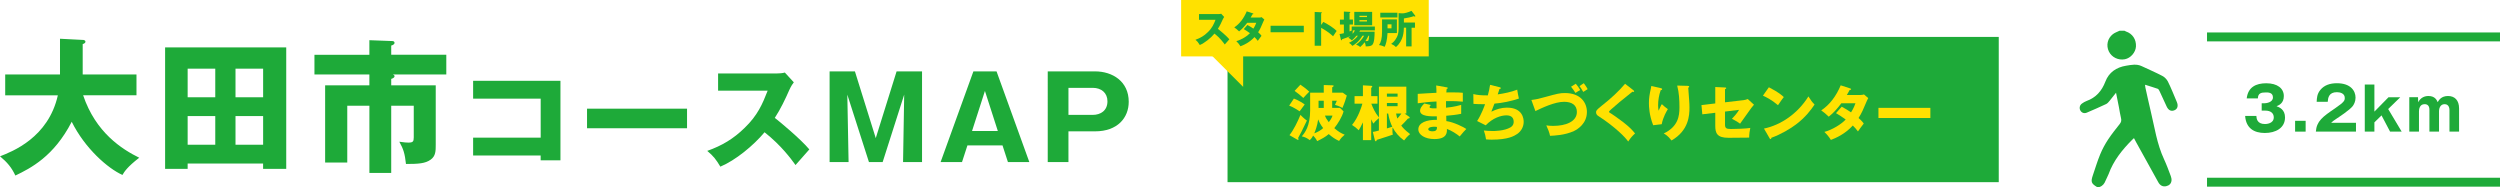 <?xml version="1.0" encoding="UTF-8"?><svg id="_レイヤー_2" xmlns="http://www.w3.org/2000/svg" viewBox="0 0 792.97 59.32"><defs><style>.cls-1{fill:none;stroke:#1eaa39;stroke-width:2.83px;}.cls-2{fill:#ffe100;}.cls-3{fill:#1eaa39;}</style></defs><g id="_レイヤー_2-2"><g id="_レイヤー_1-2"><g><g><path class="cls-3" d="M1.65,30.22v-6.6H19.03V12.29l7.2,.37c.27,0,.87,.05,.87,.6,0,.37-.46,.6-.87,.73v9.63h17.06v6.6H26.37c3.99,11.83,12.29,17.1,17.79,19.81-3.85,2.98-4.72,4.45-5.32,5.46-4.63-2.06-11.92-8.44-16.09-16.87-5.64,11-13.07,14.76-17.88,17.06-1.19-2.57-2.57-4.17-4.86-6.1,3.85-1.51,15.31-5.87,18.34-19.35H1.65Z"/><path class="cls-3" d="M59.52,51.86v1.7h-7.15V15.04h38.42V53.56h-7.34v-1.7h-23.94Zm8.76-21v-9.08h-8.76v9.08h8.76Zm0,15.04v-9.08h-8.76v9.08h8.76Zm15.18-15.04v-9.08h-8.76v9.08h8.76Zm-8.76,5.96v9.08h8.76v-9.08h-8.76Z"/><path class="cls-3" d="M124.09,27.06h14.12v18.85c0,1.93,0,3.58-1.6,4.72-1.7,1.24-3.9,1.38-7.84,1.38-.37-3.3-.78-4.68-2.11-7.06,1.65,.23,2.2,.28,2.84,.28,1.47,0,1.74-.32,1.74-1.65v-10.04h-7.15v21.32h-6.92v-21.32h-7.02v18.02h-7.02V27.06h14.03v-3.44h-17.42v-6.24h17.42v-4.63l7.29,.27c.28,0,.69,.14,.69,.55,0,.5-.6,.78-1.05,.87v2.93h17.47v6.24h-16.97c.27,.09,.55,.27,.55,.55,0,.5-.64,.73-1.05,.87v2.02Z"/><path class="cls-3" d="M150.07,49.32v-5.66h21.43v-12.37h-21.43v-5.66h27.7v25.22h-6.28v-1.53h-21.43Z"/><path class="cls-3" d="M217.92,34.47v6.21h-31.72v-6.21h31.72Z"/><path class="cls-3" d="M227.77,28.78v-5.48h18.65c.58,0,1.9-.07,2.52-.29l2.85,3.1c-.29,.37-.84,1.13-1.39,2.34-1.35,3.07-2.81,6.13-4.64,8.94,1.53,1.17,8.21,6.72,10.95,10-1.2,1.39-3.18,3.58-4.38,4.96-1.35-1.86-4.42-6.13-9.82-10.4-3.5,4.2-9.23,8.91-14.02,10.91-1.39-2.3-2.15-3.32-4.16-5,4.71-1.68,8.32-3.83,11.86-7.3,4.16-4.01,5.66-7.59,7.3-11.79h-15.73Z"/><path class="cls-3" d="M279.96,51.41h-4.34l-6.86-21.39,.4,21.39h-6.02V22.64h8.03l6.61,21.17,6.61-21.17h8.07v28.76h-6.02l.36-21.39-6.83,21.39Z"/><path class="cls-3" d="M306.86,46.11l-1.72,5.29h-6.79l10.4-28.76h7.34l10.4,28.76h-6.79l-1.72-5.29h-11.13Zm9.64-4.56l-4.09-12.7-4.09,12.7h8.18Z"/><path class="cls-3" d="M332.33,22.64h15c5.58,0,10.69,3.21,10.69,9.64,0,5.07-3.54,9.38-10.69,9.38h-8.43v9.75h-6.57V22.64Zm6.57,13.8h7.7c2.45,0,4.67-1.31,4.67-4.31,0-2.66-1.93-4.27-4.67-4.27h-7.7v8.58Z"/></g><g><g><rect class="cls-3" x="389.36" y="11.71" width="244.62" height="46.07"/><g><rect class="cls-2" x="374.64" width="78.54" height="17.89"/><g><path class="cls-3" d="M380.31,6.28v-1.82h6.2c.19,0,.63-.02,.84-.1l.95,1.03c-.1,.12-.28,.38-.46,.78-.45,1.02-.93,2.04-1.54,2.97,.51,.39,2.73,2.23,3.64,3.32-.4,.46-1.06,1.19-1.46,1.65-.45-.62-1.47-2.04-3.26-3.46-1.16,1.4-3.07,2.96-4.66,3.63-.46-.76-.72-1.1-1.38-1.66,1.56-.56,2.77-1.27,3.94-2.43,1.38-1.33,1.88-2.52,2.43-3.92h-5.23Z"/><path class="cls-3" d="M395.66,7.92c.85,.47,1.38,.8,1.9,1.16,.55-.86,.78-1.49,.9-1.84h-2.88c-.74,.99-1.56,1.95-2.55,2.72-.79-.73-.86-.8-1.53-1.27,1.73-1.16,3.03-2.9,3.95-5.09l1.89,.62c.13,.05,.22,.07,.22,.17,0,.11-.12,.13-.29,.15-.22,.4-.36,.67-.58,1.03h2.64c.45,0,.64-.06,.84-.12l.86,.74c-.17,.33-.18,.34-.25,.51-.78,1.84-1.07,2.54-1.71,3.53,.68,.59,.9,.9,1.06,1.13-.33,.4-.97,1.29-1.18,1.6-.27-.36-.56-.73-1.04-1.2-1.63,1.77-3.45,2.54-4.45,2.92-.35-.59-.82-1.15-1.32-1.63,1.6-.42,3.47-1.58,4.33-2.52-.8-.59-1.5-1.02-1.96-1.29l1.15-1.31Z"/><path class="cls-3" d="M413.55,8.17v2.06h-10.54v-2.06h10.54Z"/><path class="cls-3" d="M419.74,6.96c1.79,.91,3.34,1.95,4.23,2.85-.55,.79-.61,.87-1.14,1.7-.4-.38-1.61-1.5-3.78-2.69v5.69h-2.05V3.79l2.05,.1c.08,0,.23,.01,.23,.13s-.13,.17-.23,.19v3.71l.69-.97Z"/><path class="cls-3" d="M430.22,11.34c-.69,.87-1.16,1.25-1.43,1.47-.57-.56-.81-.68-1.14-.81,.22-.17,.4-.3,.68-.55-.75,.33-1.67,.68-2.66,1.01,0,.15-.05,.32-.18,.32-.12,0-.17-.16-.19-.28l-.41-1.71c.47-.05,.59-.08,1.37-.25v-2.75h-1.25v-1.58h1.25V3.67l1.8,.1c.15,.01,.25,.02,.25,.13,0,.08-.07,.15-.25,.23v2.06h1.08v1.58h-1.08v2.21c.29-.12,.47-.19,.76-.33h-.08v-1.23h7.35v1.23h-4.69l-.23,.39h4.84c0,1.23-.04,3.65-.82,4.27-.46,.36-1.24,.4-2,.4-.02-.28-.07-.79-.33-1.31-.41,.56-.84,.98-1.44,1.52-.32-.34-.51-.44-1.29-.78,1.13-.81,1.87-1.61,2.56-2.8h-.55c-1.21,2.09-2.74,2.96-3.19,3.21-.39-.5-.49-.59-1.07-.97,.41-.19,1.83-.87,2.83-2.24h-.47Zm-1.1-1.69c-.07,.41-.1,.81-.08,1.08,.27-.33,.46-.61,.74-1.08h-.65Zm6.11-1.63h-5.67V3.76h5.67v4.27Zm-1.64-2.6v-.41h-2.39v.41h2.39Zm-2.39,.97v.41h2.39v-.41h-2.39Zm2.86,4.94c-.27,.52-.47,.97-.96,1.69,.15,.01,.28,.02,.42,.02,.24,0,.46-.02,.55-.3,.07-.23,.19-.8,.22-1.41h-.23Z"/><path class="cls-3" d="M443.08,6.16v4.32h-2.97c-.13,2.33-.55,3.7-.92,4.37-.39-.19-1.13-.5-1.78-.55,.61-.86,.96-2.1,.96-4.25v-3.89h4.72Zm.16-2.12v1.49h-5.43v-1.49h5.43Zm-3.13,3.68v1.26h1.26v-1.26h-1.26Zm7.62,6.99h-1.72v-5.93h-.72c-.02,1.18-.07,4.05-2.51,6.14-.51-.5-.67-.58-1.53-1.01,.28-.18,1.1-.7,1.81-2.11,.29-.57,.56-1.31,.56-2.67V4.17l1.23,.07c.55,.04,2.01-.38,2.86-.8l1.12,1.46c.05,.06,.1,.13,.1,.21s-.04,.15-.15,.15-.23-.06-.35-.13c-.78,.29-2.24,.61-3.13,.72v1.3h3.51v1.64h-1.07v5.93Z"/></g></g><g><path class="cls-2" d="M410.41,31.26c1.82,.72,2.94,1.52,3.43,1.88-1,1.31-1.12,1.46-1.61,2.16-.55-.36-2.08-1.35-3.32-1.8l1.5-2.24Zm-1.4,11.6c1.25-1.54,2.65-4.36,3.47-6.42,.15,.17,1.27,1.29,2.05,1.8-1.72,3.6-1.93,4-2.79,5.53,.04,.08,.13,.23,.13,.44,0,.08-.02,.17-.13,.17-.09,0-.13-.02-.27-.09l-2.46-1.42Zm3.47-16c.59,.36,2.12,1.54,2.8,2.22-.74,.72-1.35,1.4-1.88,1.99-1.21-1.08-1.65-1.42-2.77-2.24l1.84-1.97Zm12.56,7.37l1.12,1.1c-.46,1.76-1.84,3.96-2.94,5.31,1.27,1.1,2.07,1.59,3.3,2.08-.83,.72-1.12,1.02-1.78,1.99-1.4-.66-2.2-1.25-3.28-2.18-1.06,.93-2.35,1.59-3.68,2.24-.21-.49-.55-1.02-1.27-1.76-.44,.83-.76,1.14-1.06,1.44-.93-.68-1.48-.95-2.54-1.21,.99-1.1,2.65-3.3,2.65-8.19v-5.65h4.32v-2.43l2.79,.09c.28,.02,.34,.06,.34,.17,0,.06-.04,.3-.46,.46v1.71h3.35l1.29,.91c-.27,.95-.68,2.27-1.38,3.92-.34-.19-.99-.55-2.37-.97,.3-.59,.42-.87,.59-1.31h-1.48v2.27h2.48Zm-6.94,3.64c-.23,1.91-.95,3.79-1.23,4.43,1.19-.47,1.99-.91,2.82-1.67-.78-1-1.25-1.91-1.59-2.77Zm1.78-3.64v-2.27h-1.65v2.27h1.65Zm.38,2.44c.21,.61,.51,1.17,1.21,2.08,.91-1.16,1.08-1.74,1.17-2.08h-2.39Z"/><path class="cls-2" d="M437.37,27.49h8.7v8.53h-.55l1.48,1.04c.08,.06,.13,.13,.13,.25,0,.23-.25,.27-.55,.3-.64,.78-1.8,1.91-2.12,2.22,.57,.78,1.14,1.4,2.81,2.71-.87,.72-1.38,1.29-1.91,2.01-1.48-1.02-2.84-2.58-3.66-4.17,0,.21-.04,.55-.04,1.08,0,.76,.06,.97,.15,1.23-.68,.25-1.36,.49-5.1,1.67-.11,.38-.19,.45-.34,.45-.09,0-.23-.13-.27-.3l-.66-2.67c.51-.08,.85-.13,1.93-.44v-3.94c-.89,.72-1.31,1.19-1.76,1.76-.21-.4-.4-.74-.68-1.38v6.6h-2.63v-5.63c-.64,1.36-.99,1.95-1.33,2.5-.91-.83-1.31-1.18-2.12-1.67,2.03-2.46,3.05-5.89,3.28-6.75h-2.48v-2.39h2.65v-3.43l2.63,.15c.08,0,.34,.02,.34,.23,0,.15-.11,.27-.34,.4v2.65h1.99v2.39h-1.95c.44,1.21,1.19,2.88,2.41,4.36v-9.76Zm5.93,3.18v-.99h-3.39v.99h3.39Zm-3.39,1.99v1.02h3.39v-1.02h-3.39Zm0,8.07c.46-.15,1.33-.4,1.71-.53-.53-1.06-.97-2.31-1.31-4.19h-.4v4.72Zm2.92-4.72c.1,.68,.25,1.16,.4,1.59,.3-.32,.87-1.02,1.29-1.59h-1.69Z"/><path class="cls-2" d="M458.86,27.68c.17,.04,.34,.06,.34,.25,0,.21-.21,.25-.34,.27-.08,.74-.08,.91-.1,1.12,.87,0,3.81-.06,5.23,.11v2.82c-.91-.08-2.56-.23-5.33-.17v2.08c.53-.04,2.65-.25,4.81-.89v2.82c-1.55,.34-3.15,.49-4.74,.63,0,.81,0,.89,.04,1.69,2.37,.32,5.63,1.97,6.33,2.5-.61,.59-.95,1-2.1,2.37-.93-.8-2.65-1.88-4.06-2.39,.04,.99,.17,3.22-3.98,3.22-2.94,0-5.08-1.35-5.08-3.07,0-2.16,2.71-3.09,5.88-3.03q0-.44-.02-1.12c-1.88,.04-5.31,.09-5.31-1.78,0-.66,.34-1.27,1.33-2.29l2.08,.47c-.34,.46-.4,.51-.4,.64,0,.21,0,.53,2.22,.44,0-.34-.02-1.88-.02-2.18-2.33,.09-4.38,.36-5.95,.57v-2.99c.93-.09,5.08-.28,5.93-.34,0-.72,0-1.46-.08-2.33l3.3,.59Zm-3.92,12.51c-.09,0-1.91,0-1.91,.78,0,.63,1.04,.68,1.36,.68,.93,0,1.5-.34,1.38-1.38-.19-.04-.45-.08-.83-.08Z"/><path class="cls-2" d="M475.67,27.66c.15,.04,.36,.11,.36,.3,0,.11-.09,.25-.42,.27-.42,1.29-.45,1.42-.55,1.71,2.1-.32,4.19-.72,6.18-1.5,.1,.63,.34,2.07,.53,2.82-2.33,.81-5.29,1.42-7.75,1.61-.46,1.25-.61,1.63-.99,2.56,1.53-.76,3.2-1.29,4.93-1.29,5.06,0,5.33,3.56,5.33,4.51,0,1.69-.91,3.05-2.03,3.83-1,.68-2.9,1.82-8.15,1.82-.8,0-1.35-.06-1.76-.09-.13-.99-.36-1.88-.7-2.82,.55,.06,1.67,.17,2.82,.17,.44,0,3.68,0,5.63-1.16,1-.61,1.02-1.44,1.02-1.78,0-1.1-.57-2.03-2.31-2.03s-4.34,.85-6.56,3.16l-2.73-1.36c1.36-2.05,2.39-4.93,2.52-5.33-1.65,.02-2.96-.06-3.68-.11l-.04-3.11c1.23,.3,2.31,.42,4.59,.42,.32-1.17,.57-2.24,.72-3.35l3.03,.76Z"/><path class="cls-2" d="M485.74,31.71c1.78-.23,2.43-.4,4.26-.91,4.11-1.12,4.76-1.29,6.39-1.29,4.97,0,6.96,3.07,6.96,5.99,0,3.73-2.99,5.53-4.11,6.06-2.86,1.33-6.23,1.46-7.58,1.52-.21-1.04-.64-2.12-1.19-3.32,.47,.08,1.06,.17,2.18,.17,4.04,0,7.52-1.38,7.52-4.42,0-2.16-1.57-3.22-4.06-3.22-2.94,0-6.94,1.9-9.1,2.94l-1.27-3.52Zm14.08-5.15c.55,.61,1.06,1.36,1.42,2.01-.57,.27-1.06,.59-1.52,.91-.42-.66-.89-1.35-1.4-1.97l1.5-.95Zm2.54-.17c.63,.87,.8,1.1,1.23,1.88-.21,.13-1.19,.76-1.4,.89-.63-1.08-.7-1.19-1.19-1.86l1.36-.91Z"/><path class="cls-2" d="M518.14,28.68c.11,.09,.19,.17,.19,.28,0,.17-.13,.21-.23,.21s-.21-.04-.32-.08c-.38,.36-3.47,2.77-4.11,3.32-.87,.74-1.93,1.65-2.63,2.27-.61,.55-.66,.63-.66,.78,0,.19,.08,.25,.81,.66,.06,.04,1.8,1.19,3.51,2.5,2.14,1.65,3.05,2.62,3.92,3.71-.76,.68-1.36,1.33-2.18,2.56-.83-1.23-3.96-4.53-9.55-8.15-.19-.11-.64-.47-.64-1.12,0-.49,.08-.72,1.99-2.24,2.62-2.05,5.06-4.28,7.22-6.8l2.69,2.08Z"/><path class="cls-2" d="M526.69,27.94c.34,.08,.53,.13,.53,.34,0,.25-.32,.3-.46,.32-.55,1.55-.83,3.18-.83,4.83,0,.83,.08,1.21,.17,1.69,.15-.3,.21-.46,.44-1,.28-.68,.47-.93,.59-1.08,.83,.78,.97,.91,1.9,1.57-.3,.49-1.55,2.54-1.95,4.79l-2.71,.32c-1.27-3.22-1.35-5.91-1.35-7.03,0-1.52,.17-2.67,.63-4.68,.09-.42,.09-.51,.13-.74l2.92,.66Zm8.66-.7c.19,0,.44,.02,.44,.27,0,.21-.17,.25-.3,.28,.02,.66,.27,3.54,.3,4.13,.06,.68,.09,1.48,.09,2.22,0,2.39-.19,7.26-5.7,10.42-1.16-1.54-2.05-1.99-2.46-2.22,4.55-2.2,4.98-5.48,4.98-8.26,0-2.33-.11-4.68-.72-6.94l3.37,.09Z"/><path class="cls-2" d="M544.06,27.6l3.09,.15c.19,0,.38,.02,.38,.21s-.23,.28-.38,.32v4.17l5.86-.68c.44-.06,.93-.17,1.36-.36l1.97,1.8c-.25,.28-.68,.83-.85,1.04-.59,.76-3.03,4.3-3.56,4.98-.99-.72-2.22-1.36-2.58-1.55,.46-.47,1.5-1.57,2.27-2.84l-4.47,.55v4.09c0,1.16,.36,1.44,1.88,1.44s4.76-.11,6.14-.34c-.17,.66-.36,2.12-.36,3.07-1.44,.04-5.19,.06-6.52,.06-3.7,0-4.23-1.46-4.23-3.87v-4.07l-4.11,.49-.27-2.92,4.38-.53v-5.21Z"/><path class="cls-2" d="M561.06,27.68c3.18,1.63,4.17,2.58,4.74,3.11-.45,.55-.59,.76-1.84,2.58-2.03-1.74-3.83-2.6-4.78-3.03l1.88-2.65Zm-1.55,13.1c5.4-1.12,10.73-4.78,14.1-10.2,.81,1.29,1.14,1.76,1.95,2.58-1.1,1.63-2.84,4.02-5.89,6.31-1.72,1.31-4.76,3.15-7.81,4.23,0,.21-.09,.42-.27,.42-.11,0-.19-.06-.3-.27l-1.78-3.07Z"/><path class="cls-2" d="M584.15,33.82c1.33,.74,2.16,1.25,2.98,1.82,.85-1.35,1.21-2.33,1.4-2.88h-4.49c-1.16,1.55-2.44,3.05-3.98,4.25-1.23-1.14-1.35-1.25-2.39-1.99,2.71-1.82,4.74-4.53,6.18-7.96l2.96,.97c.21,.08,.34,.11,.34,.27,0,.17-.19,.21-.45,.23-.34,.63-.57,1.04-.91,1.61h4.13c.7,0,1-.1,1.31-.19l1.35,1.16c-.27,.51-.28,.53-.4,.8-1.21,2.88-1.67,3.96-2.67,5.52,1.06,.93,1.4,1.4,1.65,1.76-.51,.63-1.52,2.01-1.84,2.5-.42-.57-.87-1.14-1.63-1.88-2.54,2.77-5.38,3.96-6.96,4.57-.55-.93-1.29-1.8-2.07-2.54,2.5-.66,5.42-2.46,6.77-3.94-1.25-.93-2.35-1.59-3.07-2.01l1.8-2.05Z"/><path class="cls-2" d="M612.29,34.21v3.22h-16.47v-3.22h16.47Z"/></g></g><polygon class="cls-2" points="383.91 17.16 394.31 27.55 394.31 15.9 383.91 17.16"/></g><g><g><path class="cls-3" d="M665.91,59.32c1-.32,1.57-1.04,1.94-2,.28-.72,.71-1.38,.97-2.1,1.55-4.28,4.32-7.72,7.49-10.89,.16-.16,.32-.3,.56-.52,.25,.48,.47,.9,.69,1.31,2.34,4.23,4.66,8.46,7.02,12.68,.59,1.07,1.46,1.48,2.48,1.26,.93-.2,1.6-.77,1.71-1.74,.06-.48-.05-1.03-.23-1.49-.67-1.78-1.32-3.57-2.12-5.29-2.29-4.9-3.02-10.23-4.27-15.41-.59-2.44-1.11-4.9-1.66-7.35-.05-.24-.07-.49-.12-.9,1.43,.45,2.74,.83,4.03,1.28,.25,.09,.44,.45,.57,.72,.77,1.63,1.51,3.28,2.27,4.91,.58,1.25,1.49,1.64,2.56,1.14,.9-.42,1.17-1.4,.66-2.59-.92-2.17-1.78-4.36-2.82-6.46-.36-.72-1.05-1.42-1.77-1.8-2.14-1.12-4.36-2.07-6.55-3.1-1.63-.77-3.27-.41-4.93-.14-3.1,.5-5.47,2.1-6.59,5.04-1.14,2.98-2.98,5.08-5.99,6.16-.51,.18-.99,.49-1.43,.8-.71,.49-.92,1.4-.55,2.14,.37,.75,1.2,1.12,2.05,.76,2.08-.88,4.14-1.79,6.18-2.75,.44-.21,.78-.66,1.11-1.05,.64-.76,1.23-1.55,2.01-2.53,.34,1.69,.63,3.12,.91,4.56,.23,1.17,.38,2.36,.67,3.51,.19,.74,.05,1.27-.41,1.85-1.28,1.62-2.58,3.23-3.71,4.95-.96,1.47-1.81,3.04-2.48,4.66-.9,2.17-1.57,4.43-2.33,6.65-.71,2.07-.52,2.63,1.3,3.72,.26,0,.52,0,.77,0Z"/><path class="cls-3" d="M672.3,9.75c-.71,.35-1.5,.6-2.12,1.08-1.72,1.34-2.19,3.58-1.28,5.48,.91,1.87,3,2.89,5.09,2.48,1.83-.36,3.4-2.17,3.51-4.03,.13-2.23-1.1-4.09-3.16-4.77-.17-.06-.33-.16-.49-.24-.52,0-1.03,0-1.55,0Z"/></g><g><path class="cls-3" d="M717.38,35.06v-2.31h.95c.36,0,2.62-.21,2.62-1.86s-1.69-1.57-2.26-1.57c-1.46,0-2.48,.23-2.52,1.88h-3.54c.42-3.56,2.92-4.79,6.2-4.79,3.54,0,5.57,1.63,5.57,4.06,0,2.29-1.57,2.92-2.31,3.22,.87,.32,2.69,1.02,2.69,3.56,0,3.37-2.99,4.93-6.41,4.93s-5.97-1.52-6.24-5.4h3.56c.04,.72,.17,2.56,2.71,2.56,.36,0,2.81-.06,2.81-2.12,0-1.21-.85-2.14-2.71-2.14h-1.12Z"/><path class="cls-3" d="M731.32,38.32v3.43h-3.34v-3.43h3.34Z"/><path class="cls-3" d="M747.3,41.75h-12.74c.25-3.32,2.1-4.68,6.12-7.41,3.05-2.08,3.05-2.52,3.05-3.32,0-1.42-1.52-1.78-2.5-1.78-2.56,0-2.82,1.82-2.9,3.05h-3.51c.06-1.19,.11-2.5,1.17-3.77,1.27-1.54,3.11-2.12,5.25-2.12,4.34,0,5.91,2.39,5.91,4.57,0,1.23-.49,2.1-.83,2.6-.97,1.35-4.79,3.79-4.98,3.92-1.23,.8-1.42,.99-1.93,1.46h7.88v2.8Z"/><path class="cls-3" d="M753.13,38.83v2.92h-3.05v-14.93h3.05v8.58l4.47-4.55h3.73l-3.83,3.73,4.28,7.16h-3.68l-2.71-5.14-2.27,2.22Z"/><path class="cls-3" d="M766.96,30.85l.06,1.57c.8-1.52,2.1-1.97,3.26-1.97,2.1,0,2.67,1.36,2.92,1.95,.38-.64,1.14-1.95,3.28-1.95s3.51,1.36,3.51,3.94v7.35h-3.05v-6.86c0-.36-.08-1.84-1.55-1.84s-1.76,1.54-1.76,2.14v6.56h-3.05v-6.92c0-1.31-.64-1.78-1.53-1.78-1.57,0-1.78,1.59-1.78,2.24v6.46h-3.07v-10.9h2.79Z"/></g><g><line class="cls-1" x1="792.97" y1="57.79" x2="700.04" y2="57.79"/><line class="cls-1" x1="700.04" y1="11.71" x2="792.97" y2="11.71"/></g></g></g></g></g></svg>